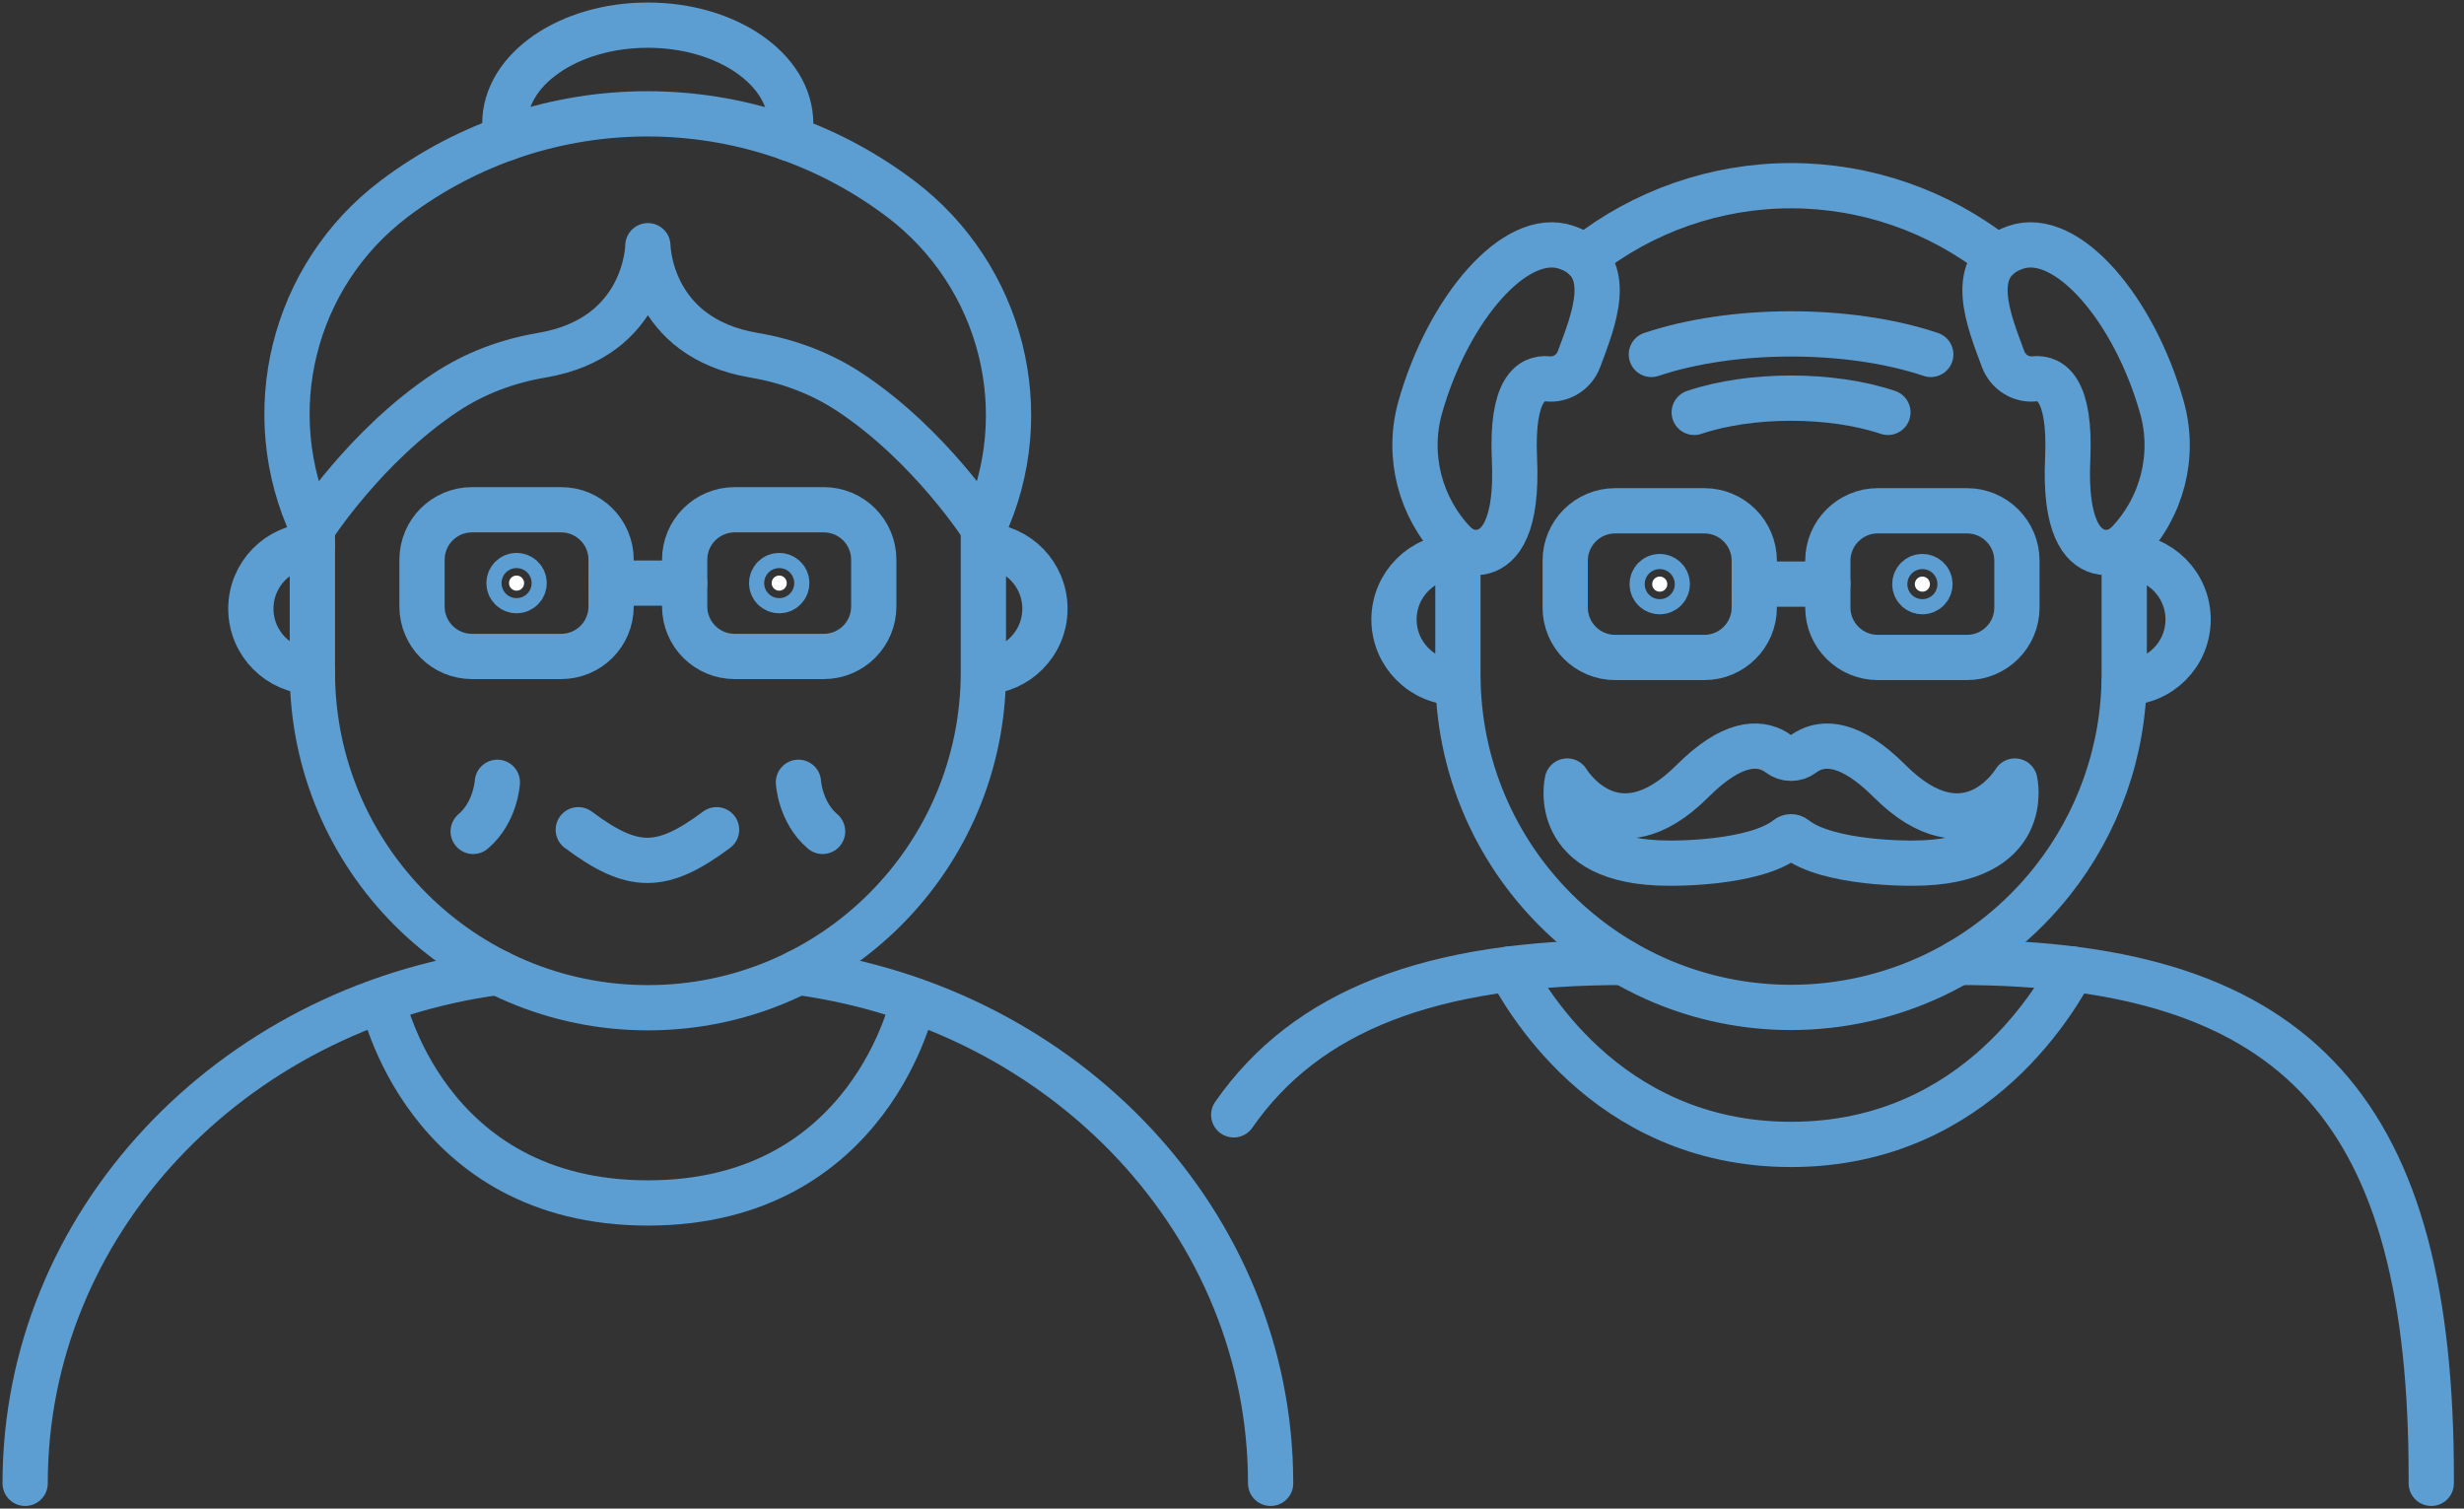 <svg width="98" height="60" viewBox="0 0 98 60" fill="none" xmlns="http://www.w3.org/2000/svg">
<rect x="0" y="0" width="98" height="60" fill="#333333" stroke="none"/>
<path d="M67.384 16.401C69.631 15.646 72.839 15.646 75.087 16.401" stroke="#5C9ED2" stroke-width="1.8" stroke-miterlimit="10" stroke-linecap="round" stroke-linejoin="round"/>
<path d="M65.679 14.096C68.921 13.007 73.55 13.007 76.792 14.096" stroke="#5C9ED2" stroke-width="1.8" stroke-miterlimit="10" stroke-linecap="round" stroke-linejoin="round"/>
<path d="M66.012 23.532C66.178 23.532 66.313 23.398 66.313 23.232C66.313 23.066 66.178 22.931 66.012 22.931C65.846 22.931 65.712 23.066 65.712 23.232C65.712 23.398 65.846 23.532 66.012 23.532Z" fill="white" stroke="#5C9ED2" stroke-width="1.8"/>
<path d="M76.458 23.532C76.624 23.532 76.759 23.398 76.759 23.232C76.759 23.066 76.624 22.931 76.458 22.931C76.292 22.931 76.158 23.066 76.158 23.232C76.158 23.398 76.293 23.532 76.458 23.532Z" fill="white" stroke="#5C9ED2" stroke-width="1.8"/>
<path d="M63.016 10.242C65.351 8.393 68.25 7.385 71.236 7.385C74.213 7.385 77.114 8.388 79.455 10.242" stroke="#5C9ED2" stroke-width="1.8" stroke-miterlimit="10" stroke-linecap="round" stroke-linejoin="round"/>
<path d="M84.486 21.725V26.817C84.486 29.881 83.435 32.746 81.639 35.023C79.088 38.257 75.237 40.067 71.236 40.067C63.93 40.067 57.985 34.144 57.985 26.817V21.725" stroke="#5C9ED2" stroke-width="1.8" stroke-miterlimit="10" stroke-linecap="round" stroke-linejoin="round"/>
<path d="M70.759 29.997C71.037 30.213 71.433 30.213 71.712 29.997C71.761 29.959 71.814 29.924 71.869 29.891C72.535 29.5 73.591 29.5 75.153 31.063C78.278 34.188 80.137 31.063 80.137 31.063C80.137 31.063 80.897 34.329 76.082 34.329C76.082 34.329 72.704 34.385 71.383 33.33C71.297 33.261 71.173 33.261 71.087 33.33C69.767 34.385 66.388 34.329 66.388 34.329C61.574 34.329 62.334 31.063 62.334 31.063C62.334 31.063 64.193 34.188 67.317 31.063C68.88 29.5 69.936 29.5 70.602 29.891C70.657 29.924 70.709 29.959 70.759 29.997Z" stroke="#5C9ED2" stroke-width="1.8" stroke-miterlimit="10" stroke-linecap="round" stroke-linejoin="round"/>
<path d="M72.698 23.232H69.772" stroke="#5C9ED2" stroke-width="1.8" stroke-miterlimit="10" stroke-linecap="round" stroke-linejoin="round"/>
<path d="M67.786 26.148H64.238C63.141 26.148 62.252 25.259 62.252 24.162V22.301C62.252 21.204 63.141 20.315 64.238 20.315H67.786C68.883 20.315 69.772 21.204 69.772 22.301V24.162C69.772 25.259 68.883 26.148 67.786 26.148Z" stroke="#5C9ED2" stroke-width="1.8" stroke-miterlimit="10" stroke-linecap="round" stroke-linejoin="round"/>
<path d="M78.233 26.148H74.685C73.588 26.148 72.698 25.259 72.698 24.162V22.301C72.698 21.204 73.588 20.315 74.685 20.315H78.233C79.329 20.315 80.219 21.204 80.219 22.301V24.162C80.219 25.259 79.329 26.148 78.233 26.148Z" stroke="#5C9ED2" stroke-width="1.8" stroke-miterlimit="10" stroke-linecap="round" stroke-linejoin="round"/>
<path d="M57.854 21.608C56.474 20.173 55.946 18.115 56.486 16.2C57.586 12.299 60.267 9.135 62.307 9.838C64.303 10.527 63.37 12.751 62.802 14.281C62.613 14.791 62.107 15.122 61.567 15.068C60.891 14.999 60.107 15.492 60.234 18.255C60.358 20.952 59.647 21.746 59.013 21.93C58.599 22.05 58.153 21.918 57.854 21.608Z" stroke="#5C9ED2" stroke-width="1.8" stroke-miterlimit="10" stroke-linecap="round" stroke-linejoin="round"/>
<path d="M84.618 21.607C85.997 20.173 86.526 18.115 85.985 16.2C84.885 12.299 82.205 9.134 80.165 9.838C78.169 10.526 79.102 12.751 79.669 14.281C79.859 14.79 80.364 15.122 80.904 15.067C81.58 14.998 82.364 15.492 82.238 18.255C82.114 20.952 82.824 21.746 83.459 21.93C83.873 22.05 84.319 21.918 84.618 21.607Z" stroke="#5C9ED2" stroke-width="1.8" stroke-miterlimit="10" stroke-linecap="round" stroke-linejoin="round"/>
<path d="M84.494 22.124H84.514C85.902 22.124 87.027 23.249 87.027 24.638C87.027 25.332 86.746 25.96 86.291 26.416C85.836 26.87 85.207 27.151 84.514 27.151H84.489" stroke="#5C9ED2" stroke-width="1.8" stroke-miterlimit="10" stroke-linecap="round" stroke-linejoin="round"/>
<path d="M57.981 27.152H57.957C57.263 27.152 56.635 26.87 56.18 26.415C55.725 25.96 55.443 25.332 55.443 24.638C55.443 23.25 56.569 22.124 57.957 22.124H57.977" stroke="#5C9ED2" stroke-width="1.8" stroke-miterlimit="10" stroke-linecap="round" stroke-linejoin="round"/>
<path d="M49.068 44.339C51.965 40.173 56.931 38.276 64.578 38.276" stroke="#5C9ED2" stroke-width="1.8" stroke-miterlimit="10" stroke-linecap="round" stroke-linejoin="round"/>
<path d="M77.894 38.276C91.61 38.276 96.698 44.378 96.698 58.731V58.995" stroke="#5C9ED2" stroke-width="1.8" stroke-miterlimit="10" stroke-linecap="round" stroke-linejoin="round"/>
<path d="M60.051 38.538C60.534 39.365 63.73 45.515 71.236 45.515H71.236C78.742 45.515 81.937 39.365 82.421 38.538" stroke="#5C9ED2" stroke-width="1.8" stroke-miterlimit="10" stroke-linecap="round" stroke-linejoin="round"/>
<path d="M39.112 21.011V26.726C39.112 34.099 33.139 40.079 25.77 40.079C18.398 40.079 12.424 34.099 12.424 26.726V21.011" stroke="#5C9ED2" stroke-width="1.8" stroke-miterlimit="10" stroke-linecap="round" stroke-linejoin="round"/>
<path d="M20.545 23.492C20.711 23.492 20.846 23.357 20.846 23.191C20.846 23.025 20.711 22.89 20.545 22.89C20.379 22.89 20.245 23.025 20.245 23.191C20.245 23.357 20.379 23.492 20.545 23.492Z" fill="white" stroke="#5C9ED2" stroke-width="1.8"/>
<path d="M30.992 23.492C31.157 23.492 31.292 23.358 31.292 23.191C31.292 23.025 31.157 22.89 30.992 22.89C30.826 22.89 30.691 23.025 30.691 23.191C30.691 23.358 30.826 23.492 30.992 23.492Z" fill="white" stroke="#5C9ED2" stroke-width="1.8"/>
<path d="M27.231 23.191H24.306" stroke="#5C9ED2" stroke-width="1.8" stroke-miterlimit="10" stroke-linecap="round" stroke-linejoin="round"/>
<path d="M22.319 26.108H18.771C17.674 26.108 16.785 25.219 16.785 24.122V22.26C16.785 21.164 17.674 20.274 18.771 20.274H22.319C23.416 20.274 24.305 21.164 24.305 22.26V24.122C24.305 25.219 23.416 26.108 22.319 26.108Z" stroke="#5C9ED2" stroke-width="1.8" stroke-miterlimit="10" stroke-linecap="round" stroke-linejoin="round"/>
<path d="M32.766 26.108H29.218C28.121 26.108 27.231 25.219 27.231 24.122V22.26C27.231 21.164 28.121 20.274 29.218 20.274H32.766C33.862 20.274 34.752 21.164 34.752 22.26V24.122C34.752 25.219 33.862 26.108 32.766 26.108Z" stroke="#5C9ED2" stroke-width="1.8" stroke-miterlimit="10" stroke-linecap="round" stroke-linejoin="round"/>
<path d="M39.155 21.698C40.493 21.755 41.56 22.858 41.56 24.209C41.56 24.903 41.279 25.532 40.824 25.986C40.392 26.419 39.803 26.695 39.149 26.721" stroke="#5C9ED2" stroke-width="1.8" stroke-miterlimit="10" stroke-linecap="round" stroke-linejoin="round"/>
<path d="M12.424 21.697C11.066 21.731 9.977 22.843 9.977 24.209C9.977 24.903 10.258 25.532 10.713 25.986C11.155 26.428 11.759 26.706 12.43 26.722" stroke="#5C9ED2" stroke-width="1.8" stroke-miterlimit="10" stroke-linecap="round" stroke-linejoin="round"/>
<path d="M39.112 21.011C39.112 21.011 37.023 17.743 33.818 15.614C32.666 14.848 31.356 14.358 29.992 14.129C25.805 13.425 25.768 9.772 25.768 9.772C25.768 9.772 25.732 13.425 21.544 14.129C20.18 14.358 18.871 14.848 17.718 15.614C14.513 17.743 12.424 21.011 12.424 21.011" stroke="#5C9ED2" stroke-width="1.8" stroke-miterlimit="10" stroke-linecap="round" stroke-linejoin="round"/>
<path d="M39.113 21.011C41.256 16.425 39.86 10.965 35.824 7.91L35.797 7.89C29.837 3.4 21.621 3.408 15.671 7.91H15.671C11.634 10.965 10.281 16.425 12.424 21.011" stroke="#5C9ED2" stroke-width="1.8" stroke-miterlimit="10" stroke-linecap="round" stroke-linejoin="round"/>
<path d="M20.14 5.495C20.099 5.307 20.078 5.113 20.078 4.916C20.078 2.753 22.623 1 25.763 1C28.903 1 31.448 2.753 31.448 4.916C31.448 5.116 31.425 5.314 31.383 5.506" stroke="#5C9ED2" stroke-width="1.8" stroke-miterlimit="10" stroke-linecap="round" stroke-linejoin="round"/>
<path d="M31.738 38.671C42.367 40.099 50.536 48.654 50.536 58.995V58.995" stroke="#5C9ED2" stroke-width="1.8" stroke-miterlimit="10" stroke-linecap="round" stroke-linejoin="round"/>
<path d="M1 58.995V58.995C1 48.654 9.169 40.098 19.799 38.671" stroke="#5C9ED2" stroke-width="1.8" stroke-miterlimit="10" stroke-linecap="round" stroke-linejoin="round"/>
<path d="M31.756 31.113C31.756 31.113 31.82 32.304 32.717 33.066" stroke="#5C9ED2" stroke-width="1.8" stroke-miterlimit="10" stroke-linecap="round" stroke-linejoin="round"/>
<path d="M19.781 31.113C19.781 31.113 19.717 32.304 18.819 33.066" stroke="#5C9ED2" stroke-width="1.8" stroke-miterlimit="10" stroke-linecap="round" stroke-linejoin="round"/>
<path d="M23 33C25.178 34.626 26.32 34.623 28.5 33" stroke="#5C9ED2" stroke-width="1.8" stroke-miterlimit="10" stroke-linecap="round" stroke-linejoin="round"/>
<path d="M15.211 39.788C15.211 39.788 16.879 47.843 25.768 47.843C34.658 47.843 36.325 39.788 36.325 39.788" stroke="#5C9ED2" stroke-width="1.8" stroke-miterlimit="10" stroke-linecap="round" stroke-linejoin="round"/>
</svg>
